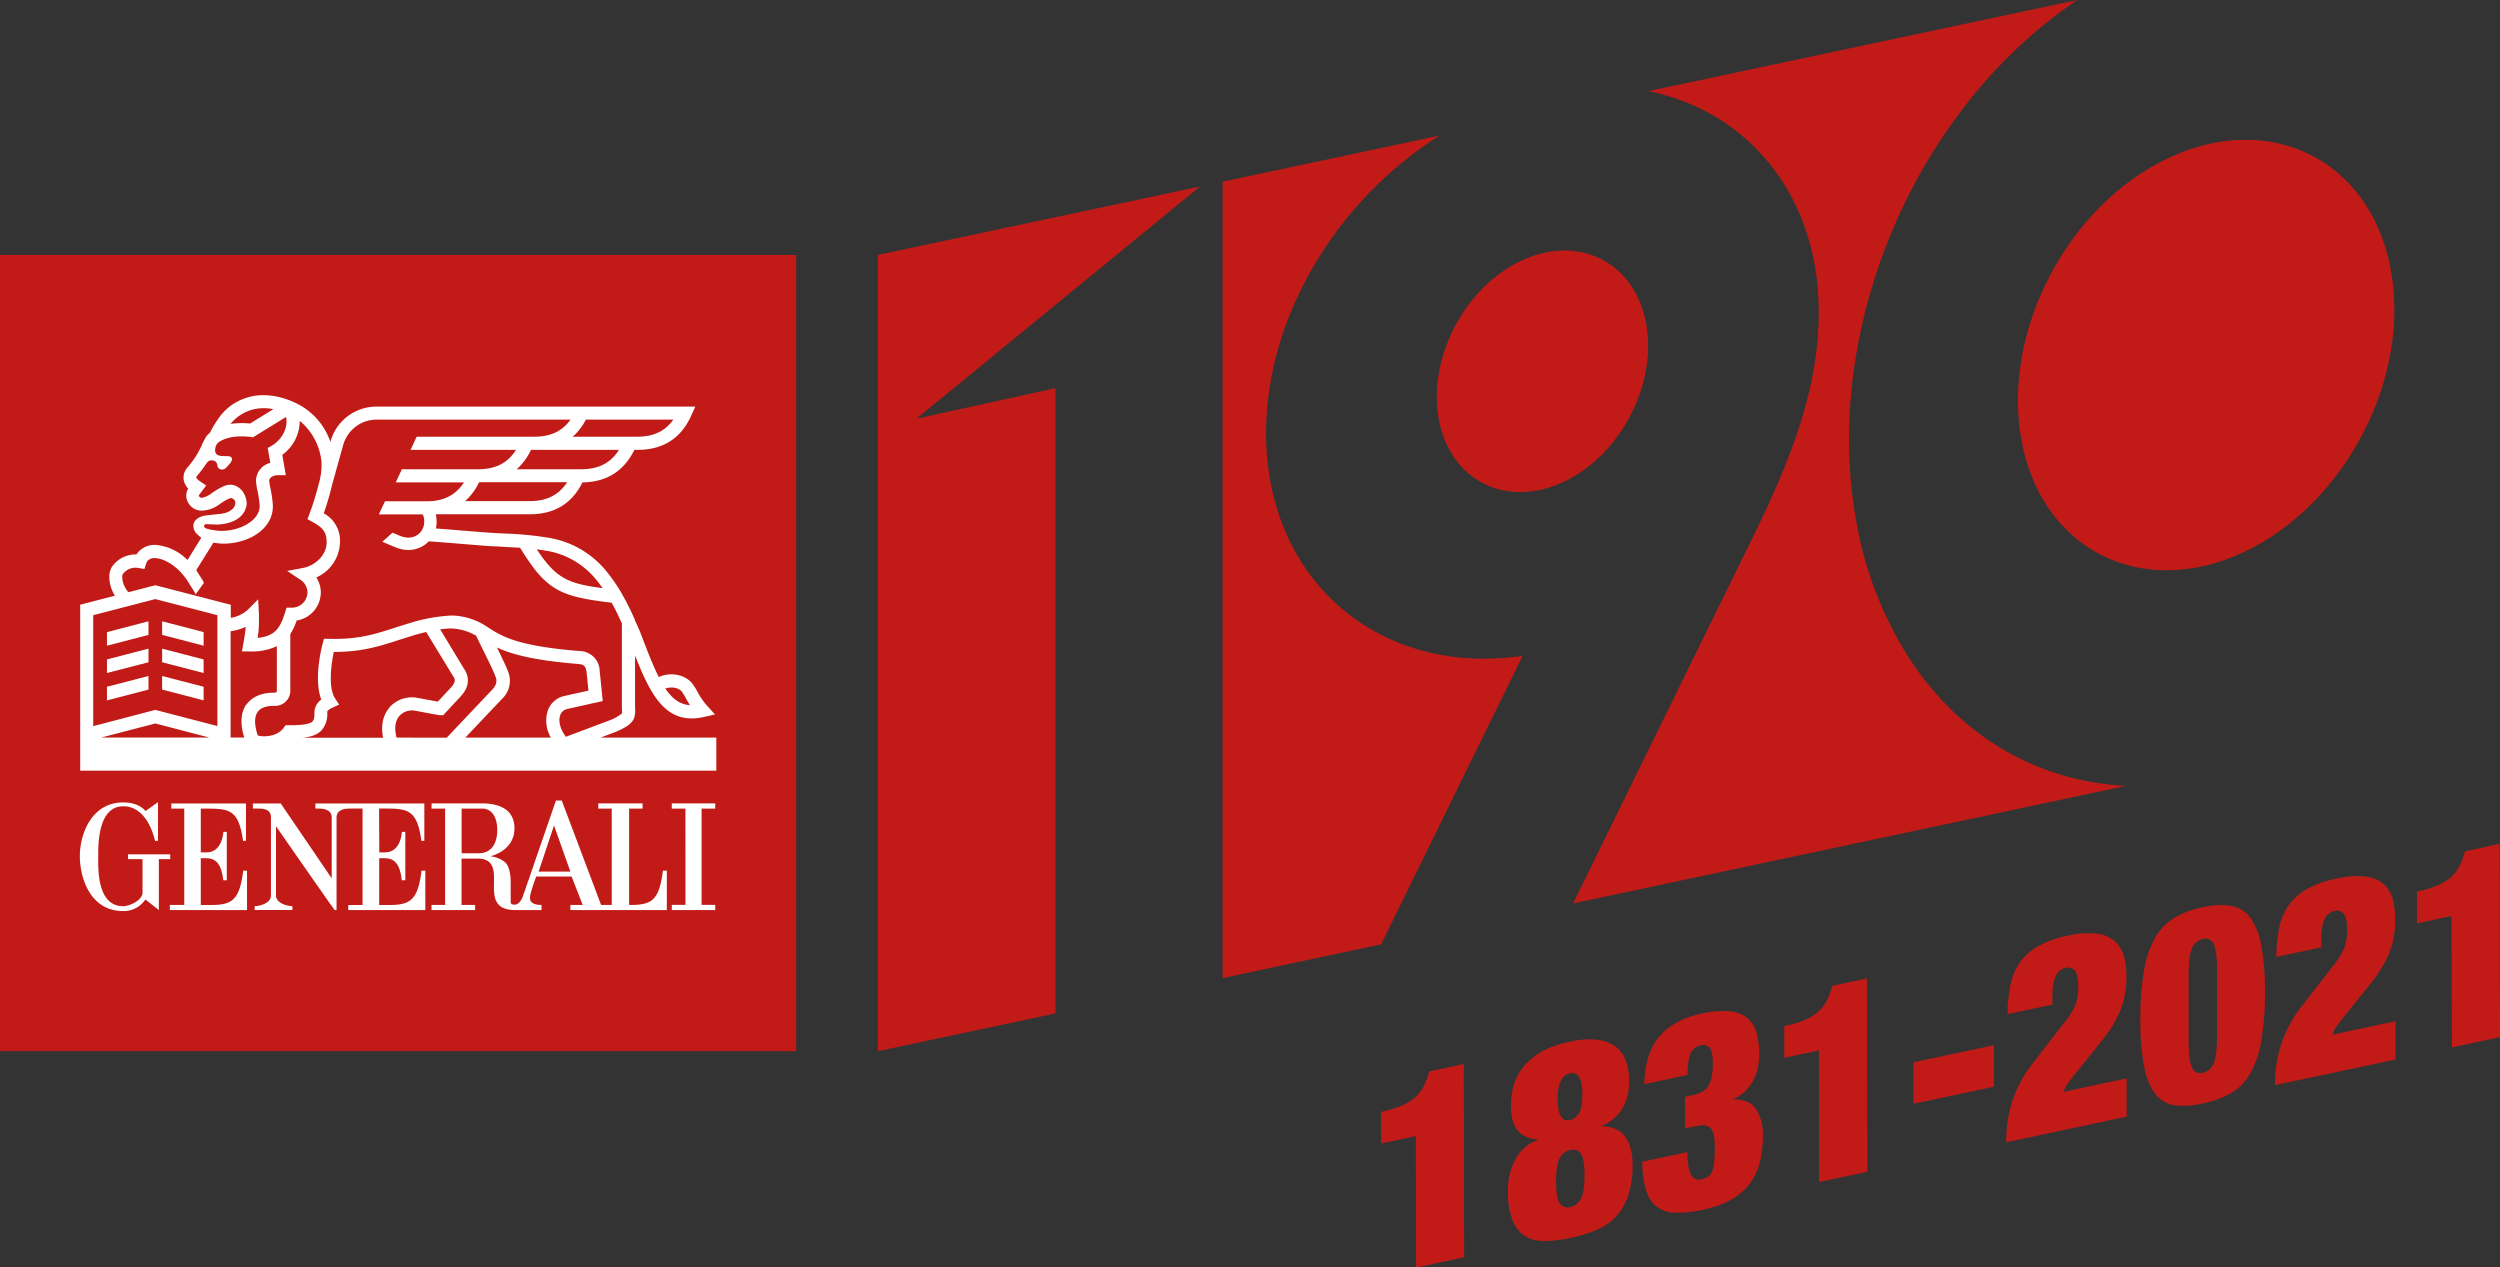 <svg id="Livello_1" data-name="Livello 1" xmlns="http://www.w3.org/2000/svg" viewBox="0 0 662.39 335.83"><rect x="0" y="0" width="662.39" height="335.83" fill="#333333" stroke="none"/><defs><style>.cls-1{fill:#c21b17;}.cls-2{fill:#fff;}</style></defs><rect class="cls-1" y="67.55" width="210.96" height="210.96"/><path class="cls-1" d="M418.533,346l-9.18,2v-8.39a30.801,30.801,0,0,0,5.06-1.51,13.79,13.79,0,0,0,3.63-2.07,10,10,0,0,0,2.46-3,18.07,18.07,0,0,0,1.56-4.13l9.18-2,.11,51.22-12.73,2.71Z" transform="translate(-43.413 -45)"/><path class="cls-1" d="M452.543,373.82a9.24,9.24,0,0,1-5.18-1.4,8.75,8.75,0,0,1-3.26-4.26,21.321,21.321,0,0,1-1.15-7.65,17.08,17.08,0,0,1,2-8.38,10.72,10.72,0,0,1,6-5.12v-.15a7.83,7.83,0,0,1-3.53-.81,6,6,0,0,1-2.23-2,7.61,7.61,0,0,1-1.13-2.8,16.309,16.309,0,0,1-.32-3.23,19,19,0,0,1,.84-5.75,14,14,0,0,1,2.73-4.92,17.23,17.23,0,0,1,4.86-3.86,25.91,25.91,0,0,1,7.24-2.49,22.001,22.001,0,0,1,7.19-.52,10.17,10.17,0,0,1,4.84,1.8,8,8,0,0,1,2.74,3.76,15.47,15.47,0,0,1,.87,5.39,17.321,17.321,0,0,1-.3,3.35,11.43,11.43,0,0,1-3.34,6.22,12,12,0,0,1-3.55,2.31v.14a8.2,8.2,0,0,1,3.73.73,6.62,6.62,0,0,1,2.51,2.11,9.22,9.22,0,0,1,1.41,3.21,17.09,17.09,0,0,1,.45,4,25.52,25.52,0,0,1-1.11,8.13,15.71,15.71,0,0,1-3.2,5.63,14.66,14.66,0,0,1-5.17,3.6,38.06,38.06,0,0,1-7,2.13A33.37,33.37,0,0,1,452.543,373.82Zm4.15-9.93a2.56,2.56,0,0,0,2.78.93,4.09,4.09,0,0,0,2.77-2.11q1-1.72,1-6.29c0-3-.34-4.92-1-5.79a2.55,2.55,0,0,0-2.77-.93,4.07,4.07,0,0,0-2.77,2.11q-1,1.72-1,6.21C455.693,361.06,456.033,363,456.693,363.89Zm-.28-24.62a4.77,4.77,0,0,0,.72,1.77,1.82,1.82,0,0,0,1,.72,2.88,2.88,0,0,0,1.27,0,3.74,3.74,0,0,0,2.32-1.72q1-1.44.95-5.2a13.362,13.362,0,0,0-.28-3,5,5,0,0,0-.72-1.73,1.76,1.76,0,0,0-1-.72,2.87,2.87,0,0,0-1.27,0,3.83,3.83,0,0,0-1.27.52,3.26,3.26,0,0,0-1,1.16,7.09,7.09,0,0,0-.72,2,14.58,14.58,0,0,0-.26,3.13A13.349,13.349,0,0,0,456.413,339.27Z" transform="translate(-43.413 -45)"/><path class="cls-1" d="M483.003,319.72c2.5-3,6.25-5.09,11.22-6.15a24.3,24.3,0,0,1,7.4-.63,8.79,8.79,0,0,1,4.7,1.75,7.74,7.74,0,0,1,2.47,3.93,21.299,21.299,0,0,1,.73,5.89,16.221,16.221,0,0,1-.33,3.22,13.321,13.321,0,0,1-1.12,3.27,11.799,11.799,0,0,1-2.09,2.94,9.81,9.81,0,0,1-3.21,2.21v.14q4.25,0,6,2.68a12.67,12.67,0,0,1,1.73,6.91q0,8.67-3.94,13.32t-11.84,6.31a30.879,30.879,0,0,1-7.15.8,7.88,7.88,0,0,1-8-5.93,25.23,25.23,0,0,1-1-7.58l11.92-2.53a20.54,20.54,0,0,0,.25,3.57,10.17,10.17,0,0,0,.65,2.32,2.33,2.33,0,0,0,2.88,1.27,4.87,4.87,0,0,0,1.78-.71,3,3,0,0,0,1.06-1.45,9.69,9.69,0,0,0,.51-2.57c.09-1.06.13-2.38.13-4q0-3.76-1.14-4.83c-.76-.71-1.94-.89-3.53-.55l-3.22.68v-8.39l1.85-.39a10.139,10.139,0,0,0,2.46-.81,4.61,4.61,0,0,0,1.71-1.45,6.46,6.46,0,0,0,1-2.43,16.84,16.84,0,0,0,.34-3.72c0-2.17-.27-3.58-.8-4.21a2.3,2.3,0,0,0-2.43-.61,3.59,3.59,0,0,0-2.64,2.08,14.82,14.82,0,0,0-.77,5.74l-11.5,2.44Q479.243,324.21,483.003,319.72Z" transform="translate(-43.413 -45)"/><path class="cls-1" d="M525.343,323.31l-9.17,1.95v-8.39a31.461,31.461,0,0,0,5.07-1.47,13.86,13.86,0,0,0,3.62-2.08,9.92,9.92,0,0,0,2.46-3,18.06,18.06,0,0,0,1.57-4.13l9.17-1.95.12,51.22-12.77,2.72Z" transform="translate(-43.413 -45)"/><path class="cls-1" d="M571.723,321.92v11l-21.31,4.54v-11Z" transform="translate(-43.413 -45)"/><path class="cls-1" d="M576.003,306.43a16.491,16.491,0,0,1,2.31-6,14.82,14.82,0,0,1,4.79-4.53,25.69,25.69,0,0,1,8.08-2.95,22.76,22.76,0,0,1,7.81-.57,9.07,9.07,0,0,1,4.76,2,7.9,7.9,0,0,1,2.41,3.94,20.321,20.321,0,0,1,.66,5.29,23.22,23.22,0,0,1-1.62,9.1,31.891,31.891,0,0,1-4.37,7.37l-7.51,9.34c-.55.7-1.16,1.48-1.81,2.34a7.3,7.3,0,0,0-1.33,2.53l16.7-3.55v10.12l-31.91,6.79a36.509,36.509,0,0,1,1.51-10.57,33.341,33.341,0,0,1,5.7-10.58l8.47-10.92a18.13,18.13,0,0,0,2.63-4.29,12.8,12.8,0,0,0,.77-4.83c0-2.17-.3-3.6-.9-4.3a2.31,2.31,0,0,0-2.4-.72,4.24,4.24,0,0,0-1.29.53,3.54,3.54,0,0,0-1.13,1.22,7.121,7.121,0,0,0-.82,2.24,17.474,17.474,0,0,0-.3,3.57v2.17l-11.91,2.53A44.073,44.073,0,0,1,576.003,306.43Z" transform="translate(-43.413 -45)"/><path class="cls-1" d="M611.513,302a26.409,26.409,0,0,1,3-8.67,14.44,14.44,0,0,1,5.13-5.22,24.66,24.66,0,0,1,7.36-2.72,20.69,20.69,0,0,1,7.36-.41,8.09,8.09,0,0,1,5.15,3,17.49,17.49,0,0,1,3,7.39,64.71,64.71,0,0,1,1,12.59,72.246,72.246,0,0,1-1,13.05,26.2,26.2,0,0,1-3,8.6,13.88,13.88,0,0,1-5.13,5.11,26,26,0,0,1-7.35,2.65,21.93,21.93,0,0,1-7.37.48,7.73,7.73,0,0,1-5.14-2.93,17.11,17.11,0,0,1-3-7.31,65.483,65.483,0,0,1-1-12.63A71.479,71.479,0,0,1,611.513,302Zm12.7,25.93a2.37,2.37,0,0,0,2.88,1.3,3.91,3.91,0,0,0,2.87-2.53q.88-2.1.87-7.53V302.24c0-3.61-.31-6-.9-7.15a2.39,2.39,0,0,0-2.88-1.31,4,4,0,0,0-2.88,2.53q-.88,2.11-.87,7.53v16.93q.02,5.39.91,7.12Z" transform="translate(-43.413 -45)"/><path class="cls-1" d="M647.213,291.29a16.491,16.491,0,0,1,2.31-6,14.82,14.82,0,0,1,4.79-4.53,26.001,26.001,0,0,1,8.08-2.94,23.06,23.06,0,0,1,7.81-.58,9.07,9.07,0,0,1,4.76,2,7.94,7.94,0,0,1,2.41,3.94,20.321,20.321,0,0,1,.66,5.29,23.18,23.18,0,0,1-1.62,9.1,31.68,31.68,0,0,1-4.37,7.37l-7.51,9.35c-.55.69-1.15,1.47-1.81,2.34a7.18,7.18,0,0,0-1.33,2.52l16.7-3.55v10.13l-31.91,6.78a36.39,36.39,0,0,1,1.54-10.51,33.28,33.28,0,0,1,5.7-10.59l8.47-10.92a18.089,18.089,0,0,0,2.63-4.28,12.889,12.889,0,0,0,.77-4.84q0-3.25-.9-4.29a2.27,2.27,0,0,0-2.4-.72,3.79,3.79,0,0,0-1.29.53,3.5,3.5,0,0,0-1.13,1.21,7.221,7.221,0,0,0-.82,2.24,17.614,17.614,0,0,0-.3,3.57V296l-11.92,2.54A44.202,44.202,0,0,1,647.213,291.29Z" transform="translate(-43.413 -45)"/><path class="cls-1" d="M692.963,287.69l-9.17,1.95v-8.4a30.05,30.05,0,0,0,5.06-1.47,13.999,13.999,0,0,0,3.63-2.07,10,10,0,0,0,2.46-3,18.063,18.063,0,0,0,1.57-4.13l9.17-2,.12,51.22-12.74,2.71Z" transform="translate(-43.413 -45)"/><path class="cls-1" d="M574.983,244.07l-.13-.08c-1.19-.68-2.36-1.4-3.51-2.15l-.47-.31q-2.13-1.41-4.14-3a73.999,73.999,0,0,1-9.19-8.44c-.78-.84-1.53-1.71-2.28-2.6-1.69-2-3.3-4.11-4.81-6.3l-1.28-1.92a98.77,98.77,0,0,1-13.9-36c-3.54-19.25-2.37-40.91,4.35-62.9a147.6,147.6,0,0,1,26.7-50.18,131.149,131.149,0,0,1,21.37-20.8q3-2.31,6.11-4.39l-113.61,24.15c26.46,5.38,45.11,27.74,45.11,58.52,0,19.15-6.48,36.75-15.85,56.35l-.24.51-49,99.83,146.44-31.13a72.8,72.8,0,0,1-12.59-1.75A70.49,70.49,0,0,1,574.983,244.07Z" transform="translate(-43.413 -45)"/><path class="cls-1" d="M637.823,191.32c27-12.61,44.44-46.3,39-75.11s-31.81-42-58.76-29.39-44.44,46.3-39,75.12S610.873,203.93,637.823,191.32Z" transform="translate(-43.413 -45)"/><path class="cls-1" d="M446.533,114.05c-15.12,7.08-24.93,25.95-21.88,42.15s17.85,23.56,33,16.49,24.94-26,21.88-42.15S461.653,107,446.533,114.05Z" transform="translate(-43.413 -45)"/><polygon class="cls-1" points="242.83 110.92 317.95 49.41 232.59 67.55 232.59 278.51 279.65 268.51 279.65 102.85 242.83 110.92"/><path class="cls-1" d="M378.863,159.76c0-31.13,19.08-62,46-78.85l-57.52,12.23v211l42-8.94,37.5-76.43C408.933,224.34,378.863,198.84,378.863,159.76Z" transform="translate(-43.413 -45)"/><path class="cls-2" d="M96.613,270.85v-11.6c7.27,0,9.94-.36,11.21,8.55h.76v-9.92h-19.78v1.36h3.43v25.53h-3.82v1.35h20.45V275.69h-1c-1,7.89-3,9.1-8.63,9.1h-2.62V272.38h1.51c2.51.06,3.95,1.53,4.46,5.86h.92V265.41h-.91s-.19,5.52-4.59,5.44Z" transform="translate(-43.413 -45)"/><path class="cls-2" d="M88.523,271.36h-11.18v1.27h3.83v9.18c-.64,2.33-4.08,3.3-5.1,3.3-7.14,0-6.63-10.44-6.63-13.23,0-2.56-.25-13.25,6.63-13.25,4.85,0,7.4,4.83,8.42,9.17h.78V257.53c0,.02-3.33,2.4-3.34,2.36s-1.53-2.28-5.87-2.28c-8.42,0-11.51,8.4-11.49,14.27,0,5.36,2.51,14.51,11.49,14.51a6.85,6.85,0,0,0,5.87-3.07s3.55,2.79,3.57,2.81v-13.5h3Z" transform="translate(-43.413 -45)"/><path class="cls-2" d="M219.063,275.69c-1,7.89-3,9.08-8.62,9.08h-.34V259.24h3.57v-1.38h-11.74v1.38h3.57v25.53h-2.83l-10.42-27.67h-1.54s-8.66,25.1-8.68,25.17-.65,2.16-2.08,2.43c-1.32.07-1.23-.62-1.23-.86V279c0-1.27-.09-4.15-1.41-5.48a7.58,7.58,0,0,0-4-1.65s6.41-1.33,6.41-7.42c0-4.27-3-6.39-7.93-6.58h-14.04v1.37h3.6v25.53h-3.6v1.36h11.55v-1.36h-3.6V272.5h4.81c8.33.68-1.43,13.64,9.49,13.63h6.89v-1.36c-.38,0-2.9.07-3.06-1.69-.11-1.27,1.66-5.84,1.66-5.84h9.38s2.91,7.53,2.94,7.53h-3.27v1.36h25.55V275.69Zm-48.76-4.62h-4.58V259.24h5.86c3.44.51,3.58,4.49,3.58,5.75,0,3.06-1.28,6.08-4.86,6.08m15.82,4.87,4.08-12.21,4.34,12.21Z" transform="translate(-43.413 -45)"/><path class="cls-2" d="M143.853,259.23c7.27,0,10-.34,11.22,8.57h.77v-9.92h-28.87v1.35h.75c1,0,3.44.08,3.58,2.21h0v16.29l-13.51-19.85h-7.38v1.35h1.22c1.45,0,3.48.07,3.57,2.21v20.87c0,2-3,2.8-4.32,2.8h0v1h10v-1c-1.27,0-4.34-.77-4.34-2.8V263.93c5.35,7.64,15.44,22.21,15.54,22.2h.5V261.44c.14-2.13,2.56-2.21,3.57-2.21h3.32v25.55h-3.78v1.35h20.41V275.69h-1c-1,7.89-3,9.1-8.62,9.1h-2.6V272.38h1.53c2.51.06,4,1.53,4.46,5.86h.93V265.41h-.91s-.18,5.52-4.58,5.44h-1.4Z" transform="translate(-43.413 -45)"/><polygon class="cls-2" points="189.51 214.24 189.51 212.86 177.99 212.86 177.99 214.24 181.61 214.24 181.62 239.75 177.99 239.75 177.99 241.13 189.51 241.13 189.51 239.75 185.89 239.75 185.89 214.24 189.51 214.24"/><path class="cls-2" d="M202.513,240.44l3.56-1.35h.06c5.06-2.1,5.78-3.41,5.54-6.78V218.69c3.85,9.79,7.49,16.66,15,16.66a14.46,14.46,0,0,0,3.27-.39l2.91-.66-2-2.21a18.471,18.471,0,0,1-2.62-3.77,18.667,18.667,0,0,0-1-1.65c-1.75-2.84-5.9-3.8-9.27-2.29-1.53-3-3.07-7-4.92-11.87l-.4-.93c-.32-.73-.64-1.46-1-2.19v-.13h0a69.889,69.889,0,0,0-3.83-7.58,45.359,45.359,0,0,0-4.13-5.81,24.88,24.88,0,0,0-15.33-8.45,88.261,88.261,0,0,0-11.29-1.06l-2.55-.13c-1.75-.09-5.39-.39-8.91-.68-2.37-.19-4.8-.39-6.71-.53a7.15,7.15,0,0,0,.2-1.68,9.47,9.47,0,0,0-.21-2.09h25c6.43,0,11.09-2.84,13.85-8.44,6.4-.06,11-3,13.76-8.62h.89c6.65,0,11.42-3,14.14-9l1.13-2.46h-84.61a12.65,12.65,0,0,0-12.06,9.23v.19a17.88,17.88,0,0,0-7.44-9.41c-4.69-2.8-10-3.73-14.27-2.51a14.75,14.75,0,0,0-3.99,1.77,14.23,14.23,0,0,0-3.34,3,27.38,27.38,0,0,0-2.89,4.63,5.62,5.62,0,0,0-1.12,1.21l-1,1.89v.11a23.52,23.52,0,0,1-3.83,6,4,4,0,0,0-1,3.42,4.55,4.55,0,0,0,1.17,2.19h0a3.82,3.82,0,0,0-.51,1.93,4.09,4.09,0,0,0,4.26,3.913l.06-.003a8.42,8.42,0,0,0,4.66-1.8,12.38,12.38,0,0,1,2.75-1.53,1.32,1.32,0,0,1,1.28,1.27c0,1.83-2.35,2.82-4.05,2.93l-3.43.37c-2.47.24-3.64,1.55-3.64,2.72a3,3,0,0,0,.95,2.23l.26.26.87.77-3.64,5.87a13.55,13.55,0,0,0-8.33-4,5.91,5.91,0,0,0-4.35,1.52,5.25,5.25,0,0,0-.84,1h-.16a7.63,7.63,0,0,0-6.33,3.27c-1.23,1.89-.79,5.16.77,7.67l-9.19,2.38V249.2h168.54v-8.76Zm21.74-11.94c.33.54.62,1,.9,1.53s.68,1.19,1.07,1.8c-2.65-.16-4.65-1.63-6.51-4.4,1.71-.6,3.78-.17,4.54,1.07m-36.49-37.64a21.4,21.4,0,0,1,13.23,7.27c.72.84,1.41,1.74,2.08,2.7-9.14-1.2-12.32-2.53-17.44-10.29.68.09,1.39.2,2.13.32m-3.94-13.09h-17.16a16,16,0,0,0,3.69-5h23.32c-2.19,3.36-5.37,5-9.85,5m13.66-8.44h-17.16a15.9,15.9,0,0,0,3.78-5.14h23.31c-2.2,3.49-5.41,5.14-10,5.14m1.16-13.15h23.25c-2.18,3.07-5.28,4.53-9.57,4.53h-17.09a15.59,15.59,0,0,0,3.48-4.53m-93.94.9a10.78,10.78,0,0,1,2.51-2.18,11.43,11.43,0,0,1,3-1.35,12.16,12.16,0,0,1,5.62-.13l-6.16,3.8a21.769,21.769,0,0,0-2.26-.12,18.299,18.299,0,0,0-2.89.23c.06-.09.13-.17.19-.25m-7.21,27.23a.5.5,0,0,1,.46-.43l3,.1c3.67-.13,7.39-1.64,7.81-5.45,0-2.59-1.83-5.1-4.42-5.1-1.38,0-2.93,1-4.68,2.11a6.35,6.35,0,0,1-2.73,1.36c-.46,0-.83-.31-.83-.56a.51.51,0,0,1,0-.13l1.92-2.57-1.62-1.11c-.35-.24-.9-.67-1-1a1.176,1.176,0,0,1,.26-.51,28.59,28.59,0,0,0,2.27-3c.49-.69.78-1.06,1.6-1.06a1.45,1.45,0,0,1,1.47,1.43l0.0.01a1.195,1.195,0,0,0,1.3,1c.72,0,1.05-.52,1.49-1,0,0,1.71-1.57.81-2.31s-5.18.88-4-2.92l.29-.55c.44-.58,2.42-2,6.52-2a18.81,18.81,0,0,1,2.43.16l.61.08,8.7-5.36a2.499,2.499,0,0,1,.1.31h0c.45,2.64-1.21,5.76-3.86,7.29l-1.06.61.69,3.92a5,5,0,0,0-3.79,4.62,15.169,15.169,0,0,0,.39,2.73,30.31,30.31,0,0,1,.59,4.05c0,4.08-5.64,6.78-10.4,6.62h-.12c-.2,0-3.23-.25-4-.83a.61.61,0,0,1-.23-.53m-21.52,12.83a4.18,4.18,0,0,1,4.23-1.62l1.49.26.47-1.43a2,2,0,0,1,.52-.89,2.57,2.57,0,0,1,1.85-.56c2.1.07,4.73,1.53,6.87,3.82a18.31,18.31,0,0,1,2.08,2.78c.12.21.26.43.38.63s.32.49.35.55a13.999,13.999,0,0,1,1.06,1.82c.72-1,1.45-2,2.16-3a.693.693,0,0,0-.06-.26,10.772,10.772,0,0,0-.78-1.31c0-.09-.11-.17-.17-.26h0s-.11-.19-.24-.39c-.24-.37-.59-.92-.74-1.22l4.55-7.28a12.829,12.829,0,0,0,2.56.28h.11c6.43,0,13.07-3.71,13.07-9.91v-.15a31,31,0,0,0-.64-4.59,14.601,14.601,0,0,1-.33-2.06c0-.68,1-1.43,2.32-1.43h2.08l-.94-5.38a11.19,11.19,0,0,0,4.63-9,16,16,0,0,1,5.77,11.06,17.91,17.91,0,0,1-.56,5l-.22.79h0a70.862,70.862,0,0,1-2.41,7.77l-.54,1.4,1.31.74c2.34,1.33,3.78,2.3,3.78,5.38,0,3.54-3.19,6.25-6.26,6.82l-4.21.79,3.56,2.38a4,4,0,0,1,1.83,3.35,4.12,4.12,0,0,1-4.21,4h-1.34l-.38,1.24c-1.31,4.25-2.72,6.33-7.29,6.77a24.751,24.751,0,0,0,.36-4.29v-1.94l-.21-4-2.79,2.83a8.89,8.89,0,0,1-4.46,2.09v-3.46l-20-5.18-7.1,1.85c-1.58-1.59-1.9-4.21-1.51-4.81m-5.73,43.32,14.34-3.73,14.33,3.73Zm30.79-3.05-16.45-4.28-16.45,4.3V208l16.45-4.27,16.45,4.27Zm7.66-5.73c-1.49,2.14-1.67,5.09-.55,8.78h-3.61V212.26a15.48,15.48,0,0,0,4-1.16,26.419,26.419,0,0,1-.48,3.5,7.561,7.561,0,0,1-.16,1l-.35,2h2.07a15.55,15.55,0,0,0,7.17-1.39V228a.54.54,0,0,1-.52.55h-.53c-3.06,0-5.63,1.15-7,3.16m37.9.76c-1.26,1.45-2.49,4-1.69,8h-21.41c2.29-.23,4-.76,5.12-2a6.51,6.51,0,0,0,1.47-4.86c0-.13.28-.61,1.33-1.08l1.84-.84-1.11-1.69c-1.82-2.81-1-8.94-.32-12.27h.17c7.24,0,11.93-1.5,16.87-3.09,1.29-.42,2.62-.84,4-1.26h0s1.48-.47,3.45-.93l7,11.49.06.09c.7,1,.79,1.65-.48,3.12l-3.5,3.75-5.72-1.06h0a8,8,0,0,0-7.1,2.59m1.89,8c-.63-2.47-.38-4.44.75-5.73a4.54,4.54,0,0,1,3.9-1.44l6.63,1.23h1.09l4.69-5.05h0c.81-.93,3.24-3.75.75-7.36l-6.26-10.33a23.082,23.082,0,0,1,3-.23h0a14.05,14.05,0,0,1,6.54,1.92c.46,1,1.09,2.26,1.8,3.69,1.31,2.67,2.95,6,3.4,7.33.15.42.59,1.7-1,3.33l-12,12.67Zm40.93,0h-22.7l9.7-10.25a6.52,6.52,0,0,0,1.76-6.87c-.47-1.38-1.75-4-3.09-6.75,3.86,1.8,9.71,3.41,21.62,4.37,1.44.12,1.82.61,2.1,1.91l.53,5.14-6.23,1.39a6,6,0,0,0-4.5,3.77,8.77,8.77,0,0,0,.78,7.3m2.48-6a2.49,2.49,0,0,1,1.93-1.61l9.32-2.08-.84-8.31v-.18a5.4,5.4,0,0,0-5.25-4.76c-16.66-1.35-20.53-3.82-24.57-6.44h0l-.26-.17a17.4,17.4,0,0,0-9-2.81,44.45,44.45,0,0,0-11.18,2c-1.44.43-2.79.86-4.09,1.28-5.22,1.68-9.73,3.13-17.3,2.9h-1.38l-.36,1.34c-.26,1-2.39,9.4-.34,14.77a4.24,4.24,0,0,0-1.82,3.34c.07,1.84-.36,2.29-.51,2.44-.87.9-3.77,1-6.22,1h-.92l-.52.72c-1.51,2.08-4.76,2.56-6.85,2-.91-2.79-.94-4.91-.05-6.19,1-1.5,3.25-1.66,4.15-1.66h.53a4,4,0,0,0,4-4V213a16.339,16.339,0,0,0,1.69-3.59,7.59,7.59,0,0,0,6.39-7.41,7.38,7.38,0,0,0-1.19-4,10.51,10.51,0,0,0,6.27-9.31,8.25,8.25,0,0,0-4.3-7.69,72.84,72.84,0,0,0,2.22-7.58l2.92-10.48a9.22,9.22,0,0,1,8.72-6.76h51.52c-2.18,3.07-5.28,4.53-9.57,4.53h-31.19l-1.62,3.48h27.94c-2.2,3.49-5.41,5.14-10,5.14h-20.24l-1.62,3.49h18.07c-2.19,3.36-5.37,5-9.85,5h-11.08l-1.63,3.48h11.63a3.82,3.82,0,0,1,.39,2.09,4.13,4.13,0,0,1-4.199,4.06h-.001a6.59,6.59,0,0,1-2.66-.67l-1.54-.64-2.68,2.41,1.5.64h0c2.33,1,3.62,1.53,5.38,1.53a7.5,7.5,0,0,0,5.42-2.29c2,.13,5.18.39,8.28.64,3.71.31,7.21.6,9,.69.91,0,1.75.1,2.57.13,1.53.08,2.94.15,4.35.25,7,11.42,10.63,12.92,24.25,14.55,1,1.76,1.87,3.62,2.71,5.49v22.36c.08,1,.08,1.37-.06,1.55a11.77,11.77,0,0,1-3.31,1.81l-11.47,4.32c-1.53-2.06-2.07-4.21-1.47-5.77" transform="translate(-43.413 -45)"/><polygon class="cls-2" points="53.95 167.48 42.96 164.62 42.96 168.22 53.95 171.08 53.95 167.48"/><polygon class="cls-2" points="28.34 171.08 39.34 168.22 39.34 164.62 28.34 167.48 28.34 171.08"/><polygon class="cls-2" points="28.34 178.32 39.34 175.47 39.34 171.86 28.34 174.72 28.34 178.32"/><polygon class="cls-2" points="53.95 174.72 42.96 171.87 42.96 175.47 53.95 178.32 53.95 174.72"/><polygon class="cls-2" points="53.95 181.96 42.96 179.11 42.96 182.71 53.95 185.57 53.95 181.96"/><polygon class="cls-2" points="28.34 185.57 39.34 182.71 39.34 179.11 28.34 181.96 28.34 185.57"/></svg>